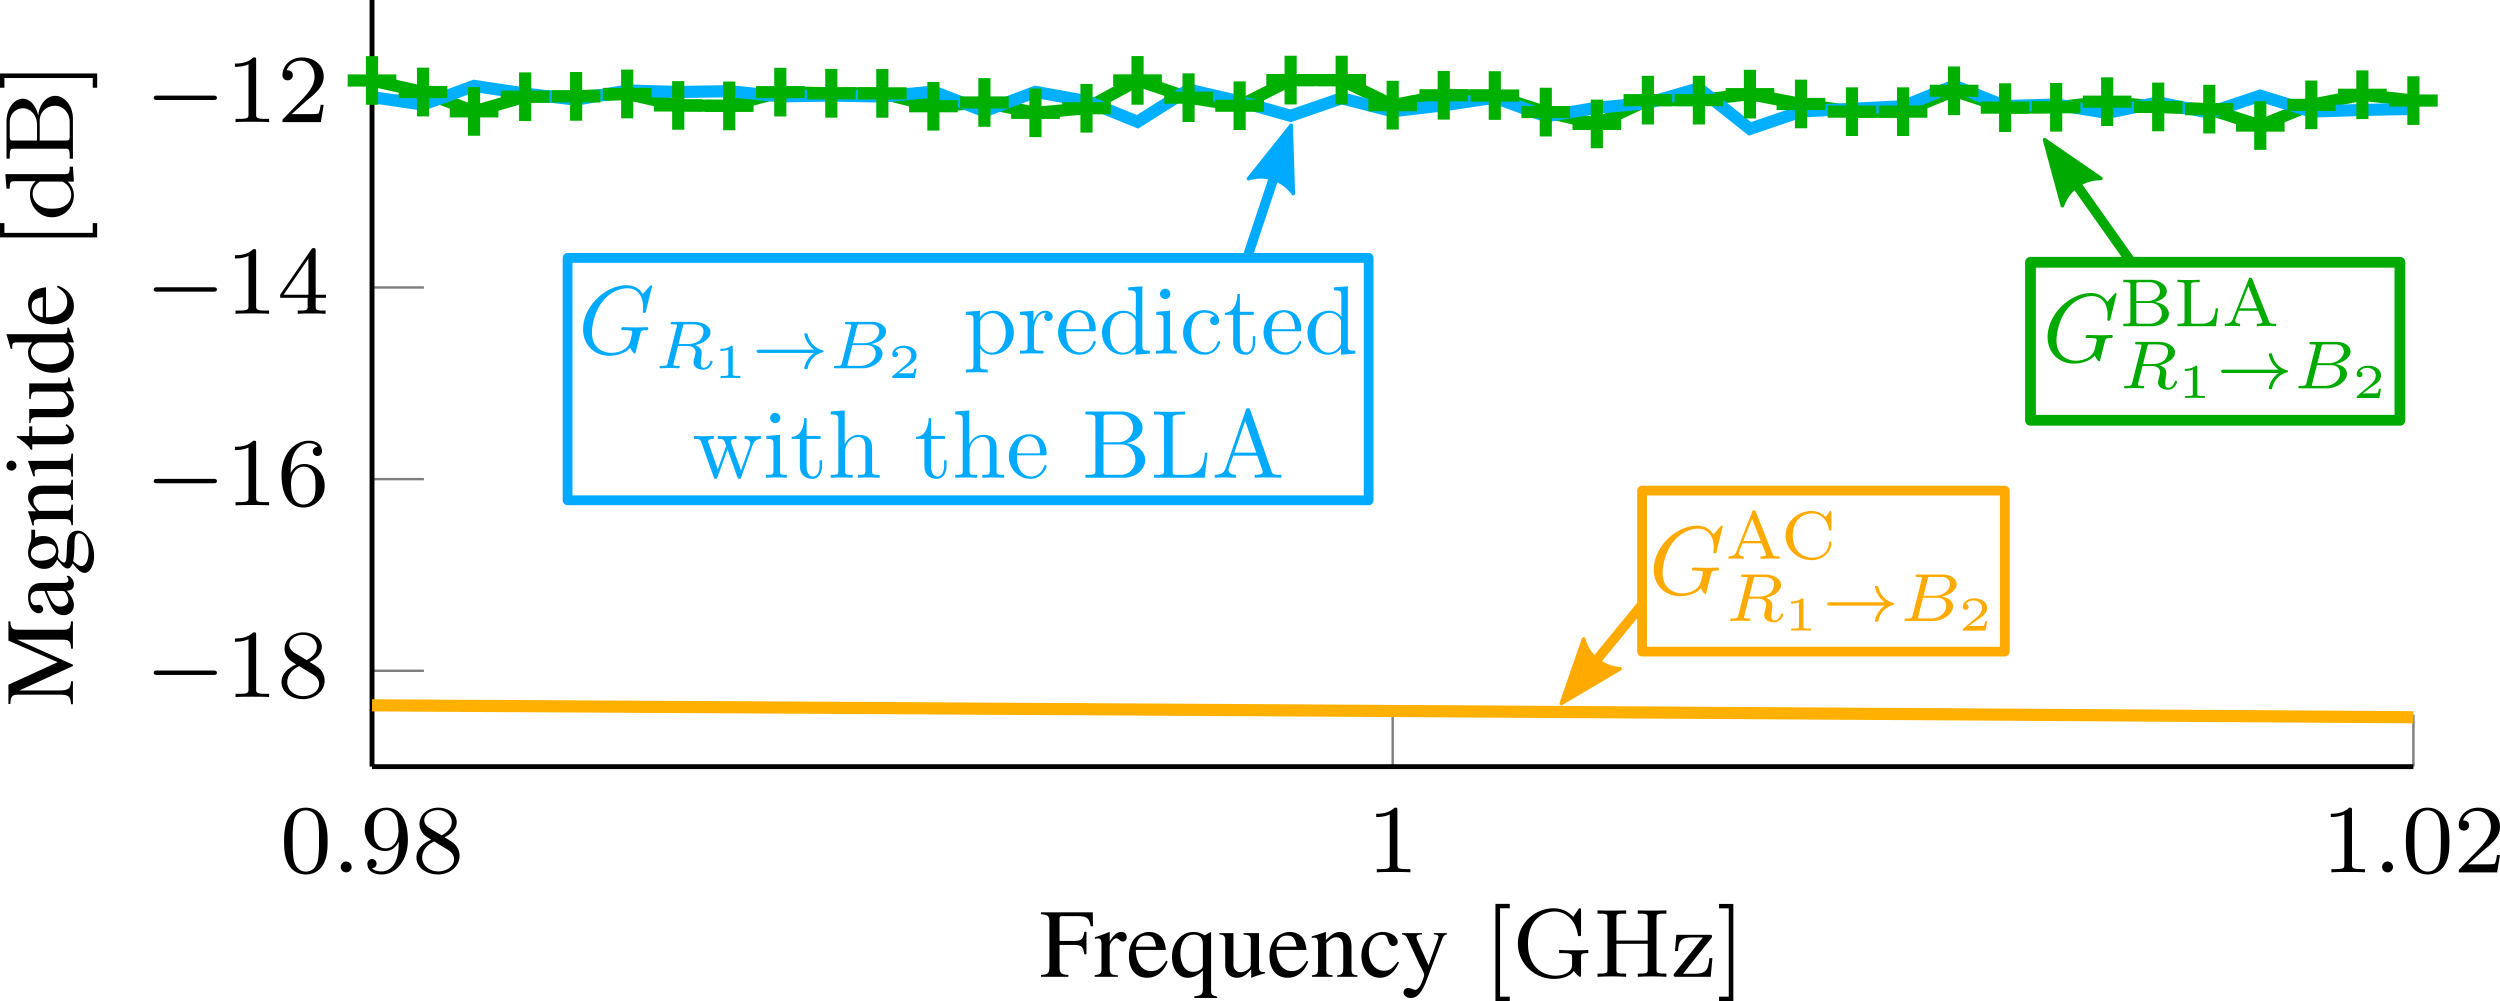<svg xmlns="http://www.w3.org/2000/svg" width="272.901" height="109.275" viewBox="0 0 204.676 81.957"><clipPath id="a"><path d="M201 66h3.676v6H201zm0 0"/></clipPath><clipPath id="b"><path d="M30.457 6h167.129v5H30.457zm0 0"/></clipPath><clipPath id="c"><path d="M30.457 57h167.129v3H30.457zm0 0"/></clipPath><clipPath id="d"><path d="M30.457 6h167.129v6H30.457zm0 0"/></clipPath><clipPath id="e"><path d="M95 76h5v5.957h-5zm0 0"/></clipPath><clipPath id="f"><path d="M114 76h5v5.957h-5zm0 0"/></clipPath><clipPath id="g"><path d="M122 74h2v7.957h-2zm0 0"/></clipPath><clipPath id="h"><path d="M140 74h2v7.957h-2zm0 0"/></clipPath><path fill="none" stroke="#7f7f7f" stroke-miterlimit="10" stroke-width=".199" d="M30.457 62.766v-4.254m83.563 4.254v-4.254m83.566 4.254v-4.254M30.457 54.918h4.25m-4.25-15.691h4.25m-4.25-15.692h4.25m-4.25-15.691h4.25"/><path fill="none" stroke="#000" stroke-miterlimit="10" stroke-width=".399" d="M30.457 62.766h167.129m-167.129 0V0"/><path d="M26.82 68.875c0-.844-.078-1.36-.343-1.875-.344-.703-1-.875-1.438-.875-1 0-1.375.75-1.484.969-.282.578-.297 1.375-.297 1.781 0 .531.015 1.328.406 1.969.36.594.953.75 1.375.75.39 0 1.063-.125 1.469-.906.297-.579.312-1.297.312-1.813m-1.78 2.484c-.267 0-.813-.125-.985-.953-.094-.453-.094-1.203-.094-1.625 0-.547 0-1.11.094-1.547.172-.812.78-.89.984-.89.266 0 .828.14.984.86.094.437.094 1.046.094 1.577 0 .469 0 1.188-.094 1.64-.171.829-.718.938-.984.938m3.751-.375a.463.463 0 0 0-.454-.453.447.447 0 0 0-.438.438.44.44 0 0 0 .438.453.45.45 0 0 0 .453-.438m3.851-1.906c0 1.938-.921 2.266-1.39 2.266-.172 0-.578-.016-.797-.266.36-.031.375-.297.375-.375a.37.37 0 0 0-.375-.375.37.37 0 0 0-.375.39c0 .548.453.876 1.188.876 1.093 0 2.125-1.094 2.125-2.797 0-2.063-.922-2.672-1.735-2.672-.953 0-1.797.734-1.797 1.781 0 1.016.782 1.766 1.688 1.766.562 0 .906-.36 1.094-.766zm-1.062.375c-.375 0-.61-.172-.781-.469-.188-.28-.188-.671-.188-1.078 0-.469 0-.797.22-1.125.202-.297.452-.453.827-.453.532 0 .766.531.797.563.156.39.172 1.015.172 1.171 0 .641-.344 1.391-1.047 1.391m4.812-.906c.454-.219 1-.61 1-1.234 0-.766-.78-1.188-1.515-1.188-.844 0-1.531.578-1.531 1.328 0 .297.093.563.297.797.14.172.172.188.656.5-.984.438-1.203 1.016-1.203 1.453 0 .89.89 1.39 1.765 1.39.97 0 1.766-.671 1.766-1.515 0-.5-.266-.828-.406-.969-.125-.125-.14-.14-.828-.562m-1.234-.75c-.234-.14-.422-.375-.422-.64 0-.5.547-.829 1.125-.829.61 0 1.125.422 1.125.984 0 .454-.359.844-.828 1.079zm.39 1.094c.032.015.938.578 1.079.656.125.078.547.328.547.812 0 .61-.656.985-1.297.985-.719 0-1.312-.485-1.312-1.14 0-.595.437-1.063.984-1.313m78.858-2.547c0-.219-.015-.219-.234-.219-.328.313-.75.5-1.5.5v.266c.219 0 .64 0 1.11-.204v4.079c0 .296-.032.39-.782.39h-.281v.266c.328-.031 1.015-.031 1.375-.031s1.047 0 1.375.03v-.265h-.281c-.75 0-.782-.094-.782-.39zm78.153 0c0-.219-.016-.219-.235-.219-.328.313-.75.5-1.5.5v.266c.219 0 .64 0 1.11-.204v4.079c0 .296-.032.39-.782.39h-.28v.266c.327-.031 1.015-.031 1.374-.031s1.047 0 1.375.03v-.265h-.281c-.75 0-.781-.094-.781-.39zm3.359 4.64a.463.463 0 0 0-.453-.453.447.447 0 0 0-.438.438.44.44 0 0 0 .438.453.45.45 0 0 0 .453-.438m4.617-2.109c0-.844-.078-1.36-.344-1.875-.343-.703-1-.875-1.437-.875-1 0-1.375.75-1.484.969-.282.578-.297 1.375-.297 1.781 0 .531.015 1.328.406 1.969.36.594.953.75 1.375.75.39 0 1.062-.125 1.469-.906.297-.579.312-1.297.312-1.813m-1.781 2.484c-.266 0-.813-.125-.984-.953-.094-.453-.094-1.203-.094-1.625 0-.547 0-1.11.094-1.547.171-.812.78-.89.984-.89.266 0 .828.14.984.86.094.437.094 1.046.094 1.577 0 .469 0 1.188-.094 1.64-.172.829-.718.938-.984.938m0 0"/><g clip-path="url(#a)"><path d="M203.129 69.797a9 9 0 0 1 .594-.5c.484-.453.953-.89.953-1.61 0-.953-.797-1.562-1.781-1.562-.97 0-1.594.719-1.594 1.438 0 .39.312.437.422.437.172 0 .422-.11.422-.422 0-.406-.407-.406-.5-.406.234-.594.765-.781 1.156-.781.734 0 1.125.625 1.125 1.296 0 .829-.578 1.438-1.531 2.391l-1 1.047c-.094.078-.094.094-.094.297h3.14l.235-1.422h-.25c-.016.156-.078.547-.172.703-.047.063-.656.063-.781.063h-1.422zm0 0"/></g><path d="M17.445 55.258c.14 0 .313 0 .313-.172 0-.188-.172-.188-.313-.188h-4.562c-.125 0-.297 0-.297.188 0 .172.172.172.297.172zm3.524-3.266c0-.219-.016-.219-.235-.219-.328.313-.75.5-1.5.5v.266c.22 0 .641 0 1.11-.203v4.078c0 .297-.032.39-.782.39h-.28v.266c.327-.03 1.015-.03 1.374-.03s1.047 0 1.375.03v-.265h-.281c-.75 0-.781-.094-.781-.39zm4.375 2.203c.453-.218 1-.61 1-1.234 0-.766-.782-1.188-1.516-1.188-.844 0-1.531.579-1.531 1.329 0 .296.094.562.297.796.14.172.172.188.656.5-.984.438-1.203 1.016-1.203 1.454 0 .89.89 1.39 1.765 1.39.97 0 1.766-.672 1.766-1.515 0-.5-.265-.829-.406-.97-.125-.124-.14-.14-.828-.562m-1.235-.75c-.234-.14-.422-.375-.422-.64 0-.5.547-.828 1.125-.828.61 0 1.125.421 1.125.984 0 .453-.359.844-.828 1.078zm.391 1.094c.031.016.938.578 1.078.656.125.078.547.328.547.813 0 .61-.656.984-1.297.984-.719 0-1.312-.484-1.312-1.14 0-.594.437-1.063.984-1.313m-7.055-14.973c.14 0 .313 0 .313-.171 0-.188-.172-.188-.313-.188h-4.562c-.125 0-.297 0-.297.188 0 .171.172.171.297.171zm3.524-3.266c0-.218-.016-.218-.235-.218-.328.313-.75.5-1.5.5v.266c.22 0 .641 0 1.11-.203v4.078c0 .297-.032.39-.782.39h-.28v.266c.327-.031 1.015-.031 1.374-.031s1.047 0 1.375.03v-.265h-.281c-.75 0-.781-.093-.781-.39zm2.828 2.438c0-.656.062-1.234.344-1.718.25-.407.656-.735 1.156-.735.156 0 .515.031.703.297-.36.031-.39.297-.39.375 0 .25.187.375.374.375.141 0 .375-.078.375-.39 0-.47-.359-.86-1.078-.86-1.11 0-2.234 1.047-2.234 2.766 0 2.172 1.015 2.703 1.781 2.703.39 0 .797-.11 1.156-.453.328-.313.594-.641.594-1.344 0-1.031-.797-1.766-1.672-1.766-.578 0-.922.36-1.11.75m1.031 2.563a.88.88 0 0 1-.797-.516c-.187-.36-.203-.89-.203-1.203 0-.781.422-1.375 1.047-1.375.39 0 .64.203.781.484.172.297.172.657.172 1.063s0 .75-.156 1.047c-.219.36-.485.5-.844.5m-7.382-17.422c.14 0 .313 0 .313-.172 0-.187-.172-.187-.313-.187h-4.562c-.125 0-.297 0-.297.187 0 .172.172.172.297.172zm3.524-3.266c0-.218-.016-.218-.235-.218-.328.312-.75.5-1.5.5v.265c.22 0 .641 0 1.11-.203v4.078c0 .297-.032.39-.782.39h-.28v.266c.327-.03 1.015-.03 1.374-.03s1.047 0 1.375.03v-.265h-.281c-.75 0-.781-.094-.781-.39zm4.875-.078c0-.156 0-.219-.172-.219-.094 0-.11 0-.188.11l-2.547 3.703v.25h2.25v.672c0 .297-.015.375-.64.375h-.172v.265c.672-.03.688-.03 1.14-.03s.47 0 1.141.03v-.265h-.172c-.625 0-.64-.078-.64-.375v-.672h.843v-.25h-.843zm-.594.64v2.954h-2.031zM17.445 8.188c.14 0 .313 0 .313-.172 0-.188-.172-.188-.313-.188h-4.562c-.125 0-.297 0-.297.188 0 .172.172.172.297.172zm3.524-3.266c0-.219-.016-.219-.235-.219-.328.313-.75.5-1.5.5v.266c.22 0 .641 0 1.11-.203v4.078c0 .297-.032.39-.782.39h-.28V10c.327-.031 1.015-.031 1.374-.031s1.047 0 1.375.031v-.266h-.281c-.75 0-.781-.093-.781-.39zm3.984 3.453a9 9 0 0 1 .594-.5c.484-.453.953-.89.953-1.61 0-.952-.797-1.562-1.781-1.562-.969 0-1.594.719-1.594 1.438 0 .39.313.437.422.437.172 0 .422-.11.422-.422 0-.406-.407-.406-.5-.406.234-.594.765-.781 1.156-.781.734 0 1.125.625 1.125 1.297 0 .828-.578 1.437-1.531 2.39l-1 1.047c-.094.078-.094.094-.094.297h3.14l.235-1.422h-.25c-.016.156-.078.547-.172.703-.047.063-.656.063-.781.063h-1.422zm0 0"/><g clip-path="url(#b)"><path fill="none" stroke="#00b000" stroke-miterlimit="10" stroke-width=".996" d="m30.457 6.59 4.176.945 4.18 1.586 4.18-1.203 4.175-.027 4.18-.2 4.18.942 4.175.035 4.18-1.125 4.176.098 4.18.004 4.179 1.054 4.176-.308 4.18.847 4.18-.375 4.175-2.281 4.18 1.414 4.18.66 4.175-2.097h4.18l4.176 2.05 4.18-.808 4.179.023 4.176 1.352 4.18.972 4.18-1.949h4.175l4.18-.492 4.18.805 4.175.629h4.18l4.175-1.707 4.18 1.379 4.18-.032 4.176-.457 4.18.43 4.179.184 4.176 1.343 4.18-1.695 4.18-.828 4.175.476"/></g><g clip-path="url(#c)"><path fill="none" stroke="#ffb000" stroke-miterlimit="10" stroke-width=".996" d="m30.457 57.746 8.356.047 8.355.043 8.36.047 8.355.043 16.71.094 8.36.046 16.711.094 8.356.05 8.359.048 16.71.101 8.36.051 25.067.153 8.359.054 8.355.051 8.356.055"/></g><g clip-path="url(#d)"><path fill="none" stroke="#00b0ff" stroke-miterlimit="10" stroke-width=".996" d="m30.457 7.95 4.176.613 4.18-1.528 4.18.625 4.175.504 4.18-.758 4.18.125 4.175-.066 4.18.422 4.176-.063 4.18.078 4.179-.406 4.176 1.61 4.18-1.586 4.18.753 4.175 1.7 4.18-2.637 4.18.965 4.175 1.18 4.18-1.438 4.176 1.07 4.18-.496L122.378 8l4.176 1.516 4.18-.696 4.18-.386 4.175-1.207 4.18 3.324 4.18-1.426 4.175-.219 4.18-.203 4.175-1.695 4.18 1.676 4.18-.125 4.176.687 4.18-.863 4.179.844 4.176-1.395 4.18 1.3L193.41 9l4.175-.086"/></g><path fill="none" stroke="#00b000" stroke-miterlimit="10" stroke-width=".996" d="M28.465 6.59h3.984m-1.992-1.992v3.984m2.183-1.047h3.985m-1.992-1.992v3.988m2.187-.41h3.985M38.812 7.13v3.984M41 7.918h3.984m-1.992-1.992V9.91m2.184-2.02h3.984m-1.992-1.995v3.988m2.187-2.192h3.985M51.348 5.7v3.988m2.183-1.055h3.989M55.527 6.64v3.984m2.183-1.956h3.985m-1.992-1.992v3.988m2.187-3.121h3.985m-1.992-1.992v3.984m2.183-1.895h3.989m-1.996-1.995v3.988m2.187-1.988h3.984m-1.992-1.993v3.985m2.188-.937h3.984m-1.992-1.993v3.988m2.184-2.305h3.984m-1.992-1.992v3.985m2.187-1.145h3.985m-1.993-1.992v3.984m2.187-2.367h3.985m-1.992-1.992v3.984m2.184-4.273h3.984M93.13 4.59v3.984m2.186-.578h3.985m-1.992-1.992v3.984m2.183-1.332h3.988m-1.992-1.992v3.984m2.184-4.089h3.984m-1.992-1.993v3.985m2.188-1.992h3.984m-1.992-1.993v3.985m2.183.059h3.989m-1.996-1.993v3.988m2.187-2.805h3.984M118.2 5.81v3.984m2.187-1.97h3.984m-1.992-1.992v3.984m2.184-.64h3.984m-1.992-1.992v3.988m2.187-1.024h3.985m-1.993-1.992v3.985m2.188-3.941h3.984m-1.992-1.993v3.984m2.184-1.991h3.984m-1.992-1.993v3.984m2.187-2.484h3.985m-1.992-1.992v3.984m2.183-1.187h3.988M147.45 6.52v3.984m2.183-1.364h3.984m-1.992-1.992v3.985m2.188-1.993h3.984m-1.992-1.992v3.985m2.183-3.699h3.989M159.98 5.44v3.985m2.188-.612h3.984m-1.992-1.997v3.989m2.188-2.024h3.984M168.34 6.79v3.984m2.183-2.45h3.985m-1.992-1.992v3.984m2.187-1.562h3.984m-1.992-1.992v3.984m2.188-1.808h3.984m-1.992-1.997v3.989m2.184-.649h3.984m-1.992-1.992v3.984m2.187-3.687h3.985m-1.993-1.992v3.984m2.184-2.82h3.988m-1.992-1.992V9.75m2.184-1.516h3.984m-1.992-1.992v3.985"/><path d="M88.95 78.129v-1.844h-.173c-.109.64-.25.75-.89.75h-1.14V75.27c0-.22.03-.266.25-.266h1.077c.906 0 1.078.11 1.219.828h.187l-.015-1.14H85.23v.156c.594.047.688.156.688.718v3.454c0 .656-.078.765-.688.796v.157h2.235v-.157c-.61-.03-.719-.14-.719-.718v-1.735h1.14c.657 0 .782.125.891.766zm.683-1.266c.11-.015.172-.031.265-.031.204 0 .282.125.282.484v1.985c0 .406-.063.453-.563.547v.125h1.906v-.125c-.546-.016-.671-.141-.671-.594v-1.797c0-.25.343-.64.546-.64.047 0 .125.03.22.109.124.11.202.156.312.156.187 0 .312-.125.312-.36 0-.25-.172-.421-.437-.421-.344 0-.563.187-.953.75v-.735l-.047-.015c-.422.187-.703.281-1.172.437zm5.84 1.797c-.375.61-.72.844-1.235.844-.453 0-.797-.234-1.031-.688-.14-.296-.203-.562-.219-1.046h2.469c-.078-.516-.156-.75-.344-1.016a1.36 1.36 0 0 0-1.031-.453c-.39 0-.766.156-1.078.422-.36.328-.578.89-.578 1.547 0 1.093.562 1.78 1.484 1.78.766 0 1.36-.468 1.688-1.327zm-2.47-1.156c.095-.61.36-.906.86-.906.485 0 .672.218.782.906zm0 0"/><g clip-path="url(#e)"><path d="M98.637 76.582c-.375-.219-.61-.281-.922-.281-1 0-1.766.89-1.766 2.031 0 1.016.531 1.719 1.281 1.719.454 0 .891-.203 1.25-.594v1.5c0 .453-.14.563-.703.61v.14h1.875v-.11c-.437-.109-.5-.171-.5-.5v-4.765h-.093zm-.157 2.375c0 .188-.03.297-.109.36-.172.156-.437.25-.687.25s-.47-.079-.625-.235c-.25-.234-.422-.75-.422-1.281 0-.938.422-1.531 1.093-1.531q.75 0 .75.796zm0 0"/></g><path d="M103.559 79.582h-.032c-.375 0-.453-.094-.453-.469v-2.718h-1.265v.125c.5.03.593.109.593.5v1.875c0 .218-.047.343-.156.421-.219.172-.453.282-.703.282-.313 0-.563-.282-.563-.61v-2.593h-1.156v.109c.375.016.485.14.485.5v2.016c0 .625.39 1.03.968 1.03.297 0 .61-.124.813-.343l.344-.344v.672l.03.016a7.5 7.5 0 0 1 1.095-.36zm3.425-.922c-.375.61-.718.844-1.234.844-.453 0-.797-.234-1.031-.688-.14-.296-.203-.562-.219-1.046h2.469c-.078-.516-.156-.75-.344-1.016a1.36 1.36 0 0 0-1.031-.453c-.39 0-.766.156-1.078.422-.36.328-.579.89-.579 1.547 0 1.093.563 1.78 1.485 1.78.766 0 1.36-.468 1.687-1.327zm-2.468-1.156c.093-.61.359-.906.859-.906.484 0 .672.218.781.906zm2.879-.704c.046-.03.125-.03.218-.03.219 0 .297.125.297.515v1.969c0 .453-.094.562-.5.594v.125h1.688v-.125c-.407-.032-.516-.125-.516-.407v-2.234c.375-.36.547-.469.813-.469.39 0 .578.25.578.782v1.671c0 .5-.094.625-.5.657v.125h1.656v-.125c-.39-.032-.484-.125-.484-.516v-1.828c0-.75-.344-1.203-.938-1.203-.36 0-.61.14-1.156.656v-.64l-.047-.016c-.39.156-.672.234-1.11.36zm7.035 1.923c-.39.562-.672.75-1.125.75-.72 0-1.235-.625-1.235-1.547 0-.828.438-1.39 1.078-1.39.297 0 .391.093.47.39l.062.172c.062.218.203.359.36.359.218 0 .39-.14.39-.328 0-.453-.563-.828-1.235-.828-.39 0-.797.172-1.11.453-.405.344-.624.89-.624 1.516 0 1.046.625 1.78 1.516 1.78.359 0 .671-.124.953-.374.218-.188.375-.406.61-.875zm0 0"/><g clip-path="url(#f)"><path d="M118.457 76.395h-1.078v.109c.266 0 .39.078.39.203 0 .031-.015.078-.03.14l-.782 2.188-.906-2.015a.8.8 0 0 1-.078-.297c0-.141.109-.203.453-.22v-.108h-1.64v.109c.202.031.343.11.405.25l.907 1.953.03.078.11.235c.235.39.36.687.36.796 0 .125-.188.625-.313.86-.125.219-.297.36-.406.36a.6.6 0 0 1-.203-.048 1 1 0 0 0-.422-.093.35.35 0 0 0-.344.359c0 .25.266.453.594.453.531 0 .922-.437 1.344-1.594l1.234-3.25c.094-.25.188-.328.375-.36zm0 0"/></g><g clip-path="url(#g)"><path d="M123.605 81.957v-.36h-.796v-7.234h.796v-.36h-1.171v7.954zm0 0"/></g><path d="M129.441 78.395c0-.313.032-.36.594-.36v-.265c-.406.03-.625.03-1.094.03-.328 0-.984 0-1.296-.03v.265h.28c.766 0 .782.094.782.39v.516c0 .157 0 .485-.422.72-.39.218-.844.218-.937.218-.813 0-2.25-.5-2.25-2.625 0-2.172 1.453-2.625 2.187-2.625.797 0 1.688.578 1.89 1.89.016.079.016.126.126.126.14 0 .14-.047.14-.204v-1.875c0-.125 0-.203-.109-.203-.047 0-.062 0-.125.11l-.406.593a2.13 2.13 0 0 0-1.594-.703c-1.594 0-2.937 1.282-2.937 2.89 0 1.579 1.312 2.892 2.968 2.892.61 0 1.297-.188 1.61-.657.156.219.422.485.5.485.093 0 .093-.094.093-.203zm6.176-3.219c0-.297.031-.375.64-.375h.173v-.266c-.672.016-.688.016-1.172.016-.485 0-.5 0-1.172-.016v.266h.172c.625 0 .64.078.64.375v1.828h-2.562v-1.828c0-.297.016-.375.625-.375h.172v-.266c-.672.016-.688.016-1.172.016-.469 0-.484 0-1.172-.016v.266h.188c.609 0 .625.078.625.375v4.156c0 .297-.016.375-.625.375h-.188v.266c.688-.032.703-.032 1.172-.032.484 0 .5 0 1.172.032v-.266h-.172c-.61 0-.625-.078-.625-.375V77.27h2.562v2.062c0 .297-.015.375-.64.375h-.172v.266c.672-.032.687-.032 1.172-.032s.5 0 1.172.032v-.266h-.172c-.61 0-.64-.078-.64-.375zm4.485 1.64c.046-.078.062-.093.062-.156 0-.125-.094-.125-.219-.125h-2.703l-.11 1.328h.25c.048-.828.235-1.11 1.126-1.11h.906l-2.312 2.923c-.063.078-.079.094-.079.156 0 .14.094.14.235.14h2.797l.14-1.53h-.25c-.078.921-.234 1.28-1.218 1.28h-.938zm0 0"/><g clip-path="url(#h)"><path d="M141.91 74.004h-1.172v.36h.797v7.234h-.797v.359h1.172zm0 0"/></g><path d="M1.406 52.371h3.61c.656 0 .765.094.797.734h.156v-2.234h-.157c-.03.578-.14.688-.718.688H1.562c-.562 0-.671-.094-.718-.688H.688v1.578l4.03 1.766-4.03 1.844v1.578h.156c.047-.657.14-.766.719-.766h3.234c.828 0 .969.125 1.016.781h.156v-1.875h-.157c-.03.61-.203.75-1.015.75H1.594l4.375-2v-.109zm4.032-5.226c.109.125.156.218.156.343 0 .188-.11.235-.469.235H3.578c-.422 0-.64.047-.844.172-.28.171-.437.515-.437.984 0 .75.39 1.328.906 1.328a.34.34 0 0 0 .328-.328c0-.203-.156-.36-.328-.36-.031 0-.078 0-.125.016-.078.016-.14.016-.187.016-.22 0-.391-.25-.391-.578 0-.391.219-.594.656-.594h.485c.5 1.219.562 1.36.859 1.703.156.172.438.281.703.281.5 0 .844-.343.844-.828 0-.36-.172-.687-.578-1.172.406-.031.578-.187.578-.515 0-.266-.094-.438-.39-.703zm-.454 1.234c.25 0 .329.031.422.203.11.188.188.406.188.578 0 .281-.282.5-.625.5h-.032c-.468 0-.75-.328-1.109-1.281zm-2.109-5.008h-.312v.625c0 .156-.016.266-.079.438l-.062.171a1.9 1.9 0 0 0-.125.641c0 .734.578 1.328 1.312 1.328.5 0 .797-.219 1.063-.75.14.156.281.297.312.344.235.266.391.375.547.375.172 0 .266-.094.422-.422.422.563.688.781.984.781.422 0 .766-.625.766-1.39 0-.594-.203-1.219-.547-1.625-.234-.297-.5-.438-.797-.438-.5 0-.828.375-.859.969l-.047 1.016c-.016.421-.078.625-.203.625-.172 0-.437-.266-.516-.47.016-.077.016-.14.016-.155.031-.157.031-.25.031-.297 0-.297-.125-.625-.328-.875-.234-.25-.516-.375-.906-.375a1.36 1.36 0 0 0-.672.156zm3.11 2.578c.062-.265.109-.906.109-1.297 0-.718.093-.984.39-.984.454 0 .766.61.766 1.516 0 .687-.234 1.156-.578 1.156-.188 0-.281-.063-.688-.39m-2.704-.047c-.469 0-.75-.218-.75-.578 0-.25.125-.453.375-.578.281-.156.64-.25.953-.25.438 0 .72.234.72.594 0 .484-.516.812-1.282.812zm-.483-2.891c-.031-.047-.031-.125-.031-.219 0-.219.125-.297.515-.297H5.25c.453 0 .563.094.594.5h.125V41.31h-.125c-.032.406-.125.515-.407.515H3.204c-.36-.375-.469-.547-.469-.812 0-.39.25-.578.782-.578h1.672c.5 0 .625.093.656.5h.125v-1.657h-.125c-.032.391-.125.485-.516.485H3.5c-.75 0-1.203.343-1.203.937 0 .36.14.61.656 1.156h-.64l-.016.047c.156.391.234.672.36 1.11zm-.5-5.25.437 1.234h.125v-.062a2 2 0 0 1-.03-.282c0-.187.124-.25.483-.25h1.844c.578 0 .657.078.688.625h.125v-1.89h-.125c-.032.531-.11.593-.688.593H2.328zm-1.766.375a.4.4 0 0 0 .407.39.4.4 0 0 0 .406-.39.417.417 0 0 0-.407-.422.407.407 0 0 0-.406.422m1.859-3.231v.797h-.937c-.078 0-.094.016-.094.063.063.062.141.109.22.156.437.312.827.656.859.781.046.078.109.125.14.125s.047 0 .063-.031v-.422h2.39c.672 0 1.016-.234 1.016-.703 0-.39-.188-.688-.61-.953l-.078.093c.188.172.282.313.282.485 0 .297-.22.406-.72.406h-2.28v-.797zm3.188-4v.032c0 .375-.094.453-.469.453H2.391v1.265h.125c.03-.5.109-.593.5-.593H4.89c.218 0 .343.046.422.156.171.218.28.453.28.703 0 .312-.28.562-.609.562H2.391v1.157H2.5c.016-.375.14-.485.5-.485h2.016c.625 0 1.03-.39 1.03-.968 0-.297-.124-.61-.343-.813l-.344-.344h.672L6.047 32a7.5 7.5 0 0 1-.36-1.094zM6.047 28l-.406-1.172H5.5c.016.14.016.156.016.172 0 .297-.094.36-.453.36H.547l-.016.03c.125.391.203.672.344 1.172H1v-.171c0-.297.078-.36.406-.36h1.235c-.25.297-.344.516-.344.828 0 .922.906 1.657 2.031 1.657 1.031 0 1.719-.594 1.719-1.47 0-.452-.156-.75-.531-1.015h.515zm-.89.031c.062 0 .155.047.234.125.156.14.25.344.25.578 0 .657-.641 1.094-1.625 1.094-.907 0-1.485-.39-1.485-.984 0-.422.375-.813.797-.813zM4.656 23.5c.61.375.844.719.844 1.234 0 .453-.234.797-.687 1.032-.297.14-.563.203-1.047.218v-2.468c-.516.078-.75.156-1.016.343-.281.25-.453.61-.453 1.032 0 .39.156.765.422 1.078.328.36.89.578 1.547.578 1.093 0 1.78-.563 1.78-1.485 0-.765-.468-1.359-1.327-1.687zM3.5 25.969c-.61-.094-.906-.36-.906-.86 0-.484.219-.672.906-.78zm4.453-7.703h-.36v.797H.36v-.797H0v1.172h7.953zM.531 15.445h.266c0-.53.047-.61.437-.61h1.688a1.4 1.4 0 0 0-.469 1.08c0 1 .781 1.874 1.797 1.874.984 0 1.797-.797 1.797-1.797 0-.469-.219-.86-.5-1.125h.5l-.078-1.219h-.266c0 .547-.047.61-.437.61H.438zm4.453-.578c.141 0 .172 0 .329.125.328.219.515.578.515.953s-.187.688-.484.875c-.313.22-.703.266-1.078.266-.47 0-.797-.078-1.063-.266a1.15 1.15 0 0 1-.531-.953c0-.375.203-.765.61-1zM.531 12.988h.266v-.187c0-.61.078-.625.375-.625h4.156c.297 0 .375.015.375.625v.187h.266V9.723c0-1.094-.703-1.875-1.453-1.875-.657 0-1.282.609-1.391 1.609-.187-.86-.703-1.375-1.25-1.375-.719 0-1.344.797-1.344 1.875zm2.5-1.484H1.11c-.265 0-.312-.016-.312-.39v-1.11c0-.781.61-1.14 1.078-1.14.547 0 1.156.468 1.156 1.39zm2.672-.39c0 .374-.047.39-.328.39H3.25V9.879c0-.766.625-1.219 1.25-1.219.64 0 1.203.531 1.203 1.344zM0 6.012v1.172h.36v-.797h7.234v.797h.36V6.012zm0 0"/><g fill-rule="evenodd"><path fill="#0a0" d="M173.285 24.074v-.031h-.008v-.016h-.007v-.011h-.008l-.008-.008h-.008V24h-.023v-.008h-.024c-.027 0-.035.008-.12.098l-.552.617c-.074-.113-.441-.715-1.32-.715-1.777 0-3.57 1.762-3.57 3.602 0 1.261.883 2.176 2.175 2.176.344 0 .708-.07.993-.192.402-.152.554-.32.695-.48.066.199.273.488.355.488.04 0 .055-.016.055-.023.016-.016.094-.32.137-.489l.152-.617c.031-.129.07-.262.102-.398.09-.36.097-.38.554-.387.04 0 .118-.008.118-.16q0-.084-.094-.086c-.184 0-.656.023-.84.023-.25 0-.867-.023-1.113-.023-.07 0-.168 0-.168.16 0 .086.062.086.238.086.008 0 .242 0 .418.016.207.027.246.05.246.152 0 .074-.086.433-.16.723-.223.878-1.262.968-1.535.968-.766 0-1.598-.457-1.598-1.676 0-.246.07-1.558.91-2.59.434-.535 1.2-1.023 1.993-1.023.808 0 1.28.613 1.28 1.535 0 .313-.023.32-.023.399 0 .082.086.082.118.082.105 0 .105-.016.144-.16zm.551-1.168v.2h.137c.433 0 .441.054.441.246v2.906c0 .183-.008.246-.441.246h-.137v.203h2.371c.781 0 1.36-.488 1.36-1.02 0-.484-.497-.894-1.176-.964.55-.106 1.007-.442 1.007-.875 0-.496-.585-.942-1.359-.942l-.043.2c.555 0 .84.398.84.742 0 .402-.375.8-1.016.8h-.918v.16h1.192c.586 0 .894.481.894.864 0 .418-.367.832-.984.832h-.832c-.262 0-.27-.047-.27-.215V23.32c0-.168.008-.215.27-.215h.824l.043-.199zm7.754 2.336h-.192c-.058.543-.144 1.262-1.199 1.262h-.554c-.262 0-.27-.047-.27-.215v-2.926c0-.187 0-.258.527-.258h.192v-.199c-.121.008-.832.024-.977.024-.207 0-.84-.024-.847-.024v.2h.136c.43 0 .442.054.442.246v2.906c0 .183-.012.246-.442.246h-.136v.203h3.152zm2.816-2.375-.008-.012v-.015l-.007-.008v-.008l-.008-.008v-.007l-.008-.008v-.008l-.023-.023-.012-.008-.008-.008h-.008l-.008-.008h-.023l-.008-.008h-.039c-.105 0-.121.04-.152.13l-1.29 3.253c-.054.137-.152.383-.656.383v.203q.29-.028.579-.027c.222 0 .64.027.671.027v-.203c-.25 0-.402-.11-.402-.262 0-.047 0-.058.027-.113l.262-.688.082-.199.711-1.808.711 1.808h-1.422l-.082.2h1.586l.328.816c.008.023.024.062.024.094 0 .152-.297.152-.45.152v.203c.282-.008.633-.027.825-.027.265 0 .68.02.742.027v-.203h-.11c-.367 0-.41-.055-.472-.215zm-7.593 7.039.066-.015.062-.024.055-.02.066-.015.11-.047.066-.015.055-.032.059-.023.046-.028.055-.03.047-.024.05-.031.095-.063.05-.035.04-.04.038-.03.04-.04.035-.03.03-.044.063-.078.024-.039.023-.043.028-.047.03-.078.009-.05.007-.047.008-.04v-.05c0-.477-.57-.856-1.375-.856h-1.715c-.101 0-.175 0-.175.121 0 .082.066.082.175.082.008 0 .114 0 .211.008.118.016.133.024.133.078 0 .008 0 .04-.023.121l-.742 2.961c-.04.184-.059.23-.489.23-.097 0-.168 0-.168.122 0 .047.04.078.086.078.106 0 .235-.016.344-.016.106 0 .273-.007.371-.007.11 0 .238.007.36.007.109 0 .253.016.375.016.023 0 .113 0 .113-.121 0-.078-.059-.078-.184-.078-.09 0-.113 0-.21-.016-.126-.016-.126-.023-.126-.082 0-.008 0-.039.024-.117l.351-1.41h.758v-.16h-.71l.35-1.422c.044-.16.051-.176.176-.192h.352c.523 0 1.16 0 1.16.575 0 .222-.101.574-.367.777-.223.176-.574.262-.96.262v.16c.48 0 .683.242.683.496 0 .074-.051.265-.075.39-.07.258-.093.34-.093.434 0 .441.406.617.82.617.516 0 .738-.543.738-.648 0-.016-.015-.082-.097-.082-.07 0-.078.043-.102.097-.074.247-.281.473-.512.473-.152 0-.257-.059-.257-.36 0-.136.03-.425.054-.577.028-.153.028-.207.028-.262 0-.067 0-.242-.153-.41a.9.9 0 0 0-.387-.23m3.083.159v-.05l-.008-.008v-.031l-.008-.008v-.008h-.008l-.008-.008h-.008v-.008h-.105c-.29.25-.727.25-.809.25h-.062v.176h.062c.098 0 .352-.008.586-.113v1.992c0 .121 0 .168-.425.168h-.2v.168c.223-.016.575-.016.809-.016.23 0 .582 0 .8.016v-.168h-.202c-.414 0-.414-.047-.414-.168zm6.648.474-.066.046-.055.047-.063.047-.05.058-.055.047-.047.055-.043.05-.078.11-.04.05-.03.055-.036.047-.023.051-.031.047-.024.047-.015.047-.024.05-.015.047-.02.04-.016.039-.015.043-.024.093-.007.024-.008.027v.023l-.008.016v.031c0 .09.055.09.129.09.101 0 .117 0 .152-.097.031-.137.117-.497.406-.801.32-.336.602-.422.84-.496.032-.008.047-.047.047-.07 0-.06-.031-.067-.101-.09-.801-.254-1.09-.825-1.2-1.313-.027-.07-.066-.07-.144-.07-.074 0-.129 0-.129.086 0 .011.055.386.328.77.129.183.281.343.465.48h-4.473c-.09 0-.222 0-.222.129 0 .144.125.144.222.144zm2.285.823v.016l-.016.031v.016l-.007.008v.015l-.008.016-.008.008v.015l-.031.032-.008.011-.008.008-.015.008-.008.008-.016.007h-.016l-.019.008h-.016l-.007.008h-.04l-.015.008h-.082l-.008.008h-.16c-.094 0-.168 0-.168.12 0 .079.066.079.168.079h2.152c.938 0 1.656-.64 1.656-1.191 0-.391-.359-.735-.949-.793.672-.13 1.238-.543 1.238-1.024 0-.422-.433-.793-1.152-.793l-.094.203c.575 0 .696.375.696.582 0 .45-.504.961-1.25.961h-.91l-.04.16h1.176c.528 0 .727.344.727.665 0 .55-.559 1.03-1.238 1.03h-.899c-.176 0-.176-.007-.176-.054 0-.008 0-.035.024-.121l.387-1.52.039-.16.335-1.351c.047-.176.047-.192.29-.192h.84l.093-.203h-2.031c-.106 0-.176 0-.176.121 0 .082.063.082.176.082.008 0 .113 0 .207.008.121.016.129.024.129.078 0 .008 0 .04-.016.121zm6.106.461h-.168c-.016.074-.055.32-.114.36-.039.027-.367.027-.43.027h-.777c.266-.195.551-.418.793-.578.36-.246.696-.48.696-.903 0-.503-.48-.785-1.055-.785-.54 0-.93.305-.93.696 0 .207.176.242.235.242.101 0 .23-.067.23-.235 0-.144-.105-.222-.223-.23.11-.184.344-.297.606-.297.387 0 .71.223.71.617 0 .336-.23.59-.542.848l-.969.824c-.039.031-.039.031-.047.063v.113h1.848zm0 0"/><path fill="#fa0" d="M141.04 43.117v-.031h-.009v-.016h-.008v-.011h-.007l-.008-.008H141v-.008h-.023v-.008h-.024c-.027 0-.035.008-.121.098l-.55.617c-.075-.113-.442-.715-1.321-.715-1.777 0-3.57 1.762-3.57 3.602 0 1.265.882 2.175 2.175 2.175.344 0 .707-.07.993-.19a1.5 1.5 0 0 0 .695-.481c.066.199.273.488.355.488.04 0 .055-.016.055-.024.016-.015.094-.32.137-.488l.152-.617c.031-.129.07-.262.102-.398.09-.36.097-.38.554-.387.04 0 .118-.008.118-.16q0-.084-.094-.086c-.184 0-.656.023-.84.023-.25 0-.867-.023-1.113-.023-.07 0-.168 0-.168.16 0 .086.062.086.238.086.008 0 .242 0 .418.02.207.023.246.046.246.148 0 .074-.086.433-.16.722-.223.88-1.262.97-1.535.97-.766 0-1.598-.458-1.598-1.673 0-.25.07-1.562.91-2.593.434-.536 1.2-1.024 1.992-1.024.809 0 1.282.617 1.282 1.535 0 .313-.024.32-.024.399 0 .082.086.082.117.082.106 0 .106-.016.145-.16zm2.718-1.207v-.008l-.008-.011v-.016l-.008-.008v-.008l-.008-.007v-.008h-.007v-.016h-.008v-.008h-.008v-.007h-.008v-.008h-.008v-.008h-.015l-.008-.008h-.024l-.007-.008h-.032c-.105 0-.129.04-.16.13l-1.289 3.253c-.055.137-.144.383-.648.383v.203q.287-.026.574-.027c.219 0 .633.027.664.027v-.203c-.246 0-.398-.11-.398-.262 0-.047.007-.058.03-.113l.266-.688h1.582l-.078-.199h-1.425l.714-1.808.711 1.808.078.2.32.816a.2.2 0 0 1 .032.094c0 .152-.3.152-.453.152v.203c.277-.008.64-.027.832-.027.262 0 .68.02.742.027v-.203h-.113c-.375 0-.414-.055-.477-.215zm6.18.07v-.09h-.012v-.023h-.008v-.008l-.008-.007h-.008v-.008h-.015v-.008h-.032c-.015 0-.046 0-.085.074l-.297.414c-.243-.23-.625-.488-1.153-.488-1.175 0-2.136.906-2.136 2.008 0 1.129.976 2.015 2.136 2.015.985 0 1.618-.734 1.618-1.414 0-.058-.012-.105-.098-.105-.031 0-.09 0-.098.074-.039.895-.797 1.246-1.351 1.246-.59 0-1.614-.36-1.614-1.808 0-1.512 1.078-1.817 1.606-1.817.554 0 1.207.371 1.351 1.328.008.067.067.067.106.067.097 0 .097-.035.097-.145zm-5.372 6.97.067-.016.062-.024.055-.02.066-.015.11-.047.066-.016.055-.03.058-.024.047-.024.055-.035.047-.023.05-.031.094-.063.051-.035.04-.04.038-.03.04-.04.035-.03.03-.044.063-.078.024-.039.023-.043.028-.047.03-.078.009-.05.007-.048.008-.039v-.05c0-.477-.57-.856-1.375-.856h-1.715c-.101 0-.175 0-.175.121 0 .082.066.082.175.082.008 0 .114 0 .211.008.118.016.133.024.133.078 0 .008 0 .04-.023.121l-.743 2.961c-.039.184-.058.23-.488.23-.097 0-.168 0-.168.122 0 .047.04.078.086.078.106 0 .235-.016.344-.016.105 0 .273-.007.371-.007.11 0 .238.007.36.007.109 0 .253.016.374.016.024 0 .114 0 .114-.121 0-.078-.059-.078-.184-.078-.09 0-.113 0-.21-.016-.126-.016-.126-.023-.126-.082 0-.008 0-.039.024-.117l.351-1.41h.758v-.16h-.711l.352-1.422c.043-.16.05-.176.175-.192h.352c.523 0 1.16 0 1.16.575 0 .222-.101.574-.367.777-.223.176-.574.262-.961.262v.16c.48 0 .684.242.684.496 0 .074-.051.265-.075.394-.07.254-.093.336-.093.43 0 .441.406.617.82.617.516 0 .738-.543.738-.648 0-.016-.015-.082-.097-.082-.07 0-.079.043-.102.097-.074.25-.281.473-.512.473-.152 0-.258-.055-.258-.36 0-.136.032-.425.055-.577.027-.153.027-.207.027-.262 0-.067 0-.242-.152-.41a.9.9 0 0 0-.387-.23m3.082.16v-.051l-.007-.008v-.031l-.008-.008v-.008h-.008l-.008-.008h-.008v-.008h-.105c-.29.25-.727.25-.809.25h-.062v.176h.062c.098 0 .352-.008.586-.113v1.992c0 .121 0 .168-.426.168h-.199v.168c.223-.016.574-.016.809-.016.23 0 .582 0 .8.016v-.168h-.202c-.415 0-.415-.047-.415-.168zm6.649.472-.067.047-.054.047-.063.047-.05.058-.055.047-.047.055-.043.05-.078.11-.04.05-.03.055-.036.047-.023.051-.031.047-.024.047-.015.047-.024.05-.015.047-.02.04-.016.042-.015.04-.024.093-.007.024-.008.027v.023l-.008.016v.031c0 .09.055.09.129.09.101 0 .117 0 .152-.097.031-.137.117-.497.406-.801.32-.336.602-.422.84-.496.031-.008.047-.047.047-.07 0-.06-.031-.067-.101-.09-.801-.254-1.09-.825-1.2-1.313-.027-.07-.066-.07-.144-.07-.074 0-.13 0-.13.086a2.1 2.1 0 0 0 .793 1.25h-4.472c-.09 0-.222 0-.222.129 0 .144.125.144.222.144zm2.285.824v.016l-.016.031v.016l-.007.008v.015l-.008.016-.008.008v.015l-.023.024-.008.011-.016.016-.016.008-.007.008-.016.007h-.016l-.02.008h-.015l-.008.008h-.039l-.015.008h-.078l-.012.008h-.156c-.098 0-.172 0-.172.12 0 .079.066.079.172.079h2.148c.938 0 1.656-.64 1.656-1.191 0-.391-.359-.735-.949-.793.672-.13 1.238-.543 1.238-1.024 0-.422-.433-.793-1.152-.793l-.094.203c.575 0 .696.375.696.582 0 .45-.504.961-1.25.961h-.91l-.04.16h1.176c.528 0 .727.344.727.664 0 .551-.559 1.032-1.239 1.032h-.898c-.176 0-.176-.008-.176-.055 0-.008 0-.035.024-.121l.386-1.52.04-.16.335-1.351c.047-.176.047-.192.29-.192h.84l.093-.203h-2.031c-.106 0-.176 0-.176.121 0 .082.063.082.176.082.008 0 .113 0 .207.008.12.016.129.024.129.078 0 .008 0 .04-.016.121zm6.106.461h-.168c-.016.074-.055.32-.114.36-.039.027-.367.027-.43.027h-.777c.266-.195.551-.418.793-.578.36-.246.696-.48.696-.903 0-.503-.481-.785-1.055-.785-.535 0-.93.305-.93.696 0 .207.176.242.234.242.102 0 .231-.067.231-.235 0-.144-.106-.222-.223-.23.11-.184.344-.297.606-.297.387 0 .715.223.715.617 0 .336-.235.59-.547.848l-.969.824c-.04.031-.04.031-.047.063v.113h1.848zm0 0"/><path fill="#0af" d="M53.387 23.434v-.036h-.008v-.015h-.008v-.008h-.008l-.008-.008h-.007v-.008h-.028v-.007h-.023c-.024 0-.031.007-.117.097l-.555.613c-.07-.109-.437-.71-1.32-.71-1.774 0-3.567 1.761-3.567 3.601 0 1.262.88 2.176 2.176 2.176.344 0 .703-.074.992-.192.399-.152.551-.32.696-.48.062.2.273.488.351.488.04 0 .059-.015.059-.027.015-.016.093-.316.133-.484l.152-.618c.031-.128.074-.265.105-.402.086-.36.094-.375.551-.383.04 0 .121-.008.121-.16q.001-.084-.097-.086c-.184 0-.657.024-.84.024-.246 0-.864-.024-1.11-.024-.074 0-.168 0-.168.16 0 .086.063.086.239.086.007 0 .242 0 .418.016.207.023.246.05.246.152 0 .074-.086.434-.16.719-.223.883-1.262.969-1.536.969-.77 0-1.601-.453-1.601-1.672 0-.246.074-1.559.914-2.59.43-.54 1.2-1.023 1.992-1.023.809 0 1.277.613 1.277 1.535 0 .312-.023.32-.023.398 0 .082.09.082.121.082.106 0 .106-.015.145-.16zm3.527 4.832.063-.02.066-.023.055-.016.062-.016.059-.023.054-.023.067-.016.055-.031.101-.051.059-.031.047-.024.046-.031.051-.031.047-.035.047-.032.039-.039.043-.031.04-.043.03-.031.032-.04.035-.038.031-.04.023-.042.024-.04.023-.046.016-.04.016-.042.015-.094.008-.043v-.047c0-.48-.566-.855-1.375-.855h-1.711c-.105 0-.176 0-.176.12 0 .079.063.079.176.079.008 0 .113 0 .207.008.121.015.137.023.137.082 0 .007 0 .039-.024.12l-.746 2.958c-.039.183-.054.234-.488.234-.094 0-.168 0-.168.117 0 .051.043.082.09.082.105 0 .23-.015.344-.015.105 0 .273-.008.367-.008.113 0 .242.008.36.008.112 0 .257.015.378.015.023 0 .11 0 .11-.12 0-.079-.055-.079-.184-.079-.086 0-.11 0-.207-.015-.13-.02-.13-.028-.13-.083 0-.007 0-.039.024-.12l.356-1.407h.758v-.16h-.711l.351-1.426c.04-.16.047-.176.176-.191h.352c.52 0 1.16 0 1.16.578 0 .223-.106.574-.367.773-.227.176-.579.266-.961.266v.16c.48 0 .68.238.68.496 0 .07-.048.262-.071.39-.074.259-.098.337-.098.434 0 .438.41.618.825.618.511 0 .738-.547.738-.649a.093.093 0 0 0-.098-.082c-.074 0-.082.04-.105.098-.07.246-.278.472-.512.472-.152 0-.254-.058-.254-.363 0-.133.031-.422.055-.574.023-.152.023-.207.023-.266 0-.062 0-.238-.152-.406a.84.84 0 0 0-.383-.23m3.078.16v-.051l-.008-.008v-.031l-.007-.008v-.008h-.008l-.008-.007h-.008l-.008-.008h-.093c-.29.254-.73.254-.809.254h-.066v.168h.066c.094 0 .352-.008.582-.102v1.984c0 .118 0 .168-.422.168H59v.176c.227-.016.578-.016.809-.016.234 0 .586 0 .8.016v-.176h-.199c-.418 0-.418-.05-.418-.168zm6.648.469-.062.05-.055.047-.066.047-.047.059-.055.047-.05.054-.04.047-.038.059-.04.054-.042.047-.032.059-.031.047-.023.047-.032.05-.027.047-.016.047-.023.047-.016.05-.047.118-.007.035-.016.063-.016.047v.023l-.007.02v.03c0 .087.054.087.125.087.105 0 .12 0 .152-.094a1.7 1.7 0 0 1 .41-.8c.32-.337.598-.427.84-.497.031-.008.047-.047.047-.07 0-.059-.031-.067-.106-.09-.797-.258-1.086-.824-1.199-1.313-.023-.07-.062-.07-.144-.07-.07 0-.125 0-.125.086 0 .008.054.387.328.77q.187.274.46.48h-4.472c-.086 0-.223 0-.223.125 0 .145.13.145.223.145zm2.29.824v.015l-.008.016-.008.02v.015l-.008.008v.016l-.008.015-.007.008v.016l-.047.047-.02.007-.008.008-.015.008h-.016l-.015.012h-.016l-.008.007h-.039l-.016.008h-.082l-.007.008h-.16c-.094 0-.169 0-.169.117 0 .082.067.082.168.082h2.153c.937 0 1.656-.64 1.656-1.191 0-.395-.36-.738-.953-.793.672-.129 1.242-.543 1.242-1.023 0-.426-.434-.793-1.152-.793l-.098.199c.578 0 .695.379.695.586 0 .445-.504.96-1.246.96h-.914l-.039.157h1.176c.527 0 .73.348.73.664 0 .555-.562 1.035-1.242 1.035h-.894c-.176 0-.176-.008-.176-.058 0-.008 0-.032.023-.118l.383-1.523.04-.156.335-1.356c.05-.176.05-.191.29-.191h.84l.097-.2h-2.032c-.105 0-.175 0-.175.122 0 .078.062.078.175.078.008 0 .11 0 .207.008.122.015.13.023.13.082 0 .007 0 .039-.016.12zm6.105.465h-.168c-.015.07-.058.32-.113.359-.04.023-.367.023-.434.023h-.773c.262-.191.55-.414.793-.574.36-.25.695-.48.695-.894 0-.516-.48-.793-1.058-.793-.536 0-.926.312-.926.695 0 .207.176.238.23.238.106 0 .235-.062.235-.23 0-.145-.106-.223-.227-.23.113-.176.344-.298.61-.298.382 0 .71.23.71.618 0 .336-.23.59-.543.847l-.968.825c-.04.03-.04.03-.047.062v.121h1.847zm5.192-4.215v-.528l-1.153.086v.25c.567 0 .625.047.625.399v3.719c0 .351-.09.351-.625.351v.25c.274-.008.688-.023.895-.023.219 0 .617.015.898.023v-.25c-.527 0-.617 0-.617-.351v-1.407l.113-.105c-.113-.168-.113-.176-.113-.336V26.28c.223-.41.617-.64 1.023-.64.586 0 1.067.703 1.067 1.597 0 .961-.555 1.633-1.145 1.633-.32 0-.625-.16-.832-.488l-.113.105c.04.13.367.551.977.551A1.79 1.79 0 0 0 83 27.24c0-1.009-.773-1.798-1.66-1.798-.625 0-.961.352-1.113.528m4.383.35v-.879l-1.102.086v.25c.558 0 .62.055.62.446v2.129c0 .359-.085.359-.62.359v.242c.308-.008.68-.023.902-.023.32 0 .695 0 1.016.023v-.242h-.168c-.594 0-.61-.086-.61-.375v-1.223c0-.785.336-1.496.938-1.496.062 0 .078 0 .09.008a.34.34 0 0 0-.18.313.33.33 0 0 0 .336.343c.145 0 .348-.097.348-.351 0-.258-.25-.489-.594-.489-.574 0-.863.536-.977.88m2.681.8.007-.168c.05-1.183.715-1.387.984-1.387.817 0 .899 1.075.899 1.387h-1.883zh2.219c.176 0 .199 0 .199-.168 0-.785-.434-1.562-1.426-1.562-.918 0-1.656.824-1.656 1.816 0 1.066.84 1.832 1.754 1.832.969 0 1.328-.879 1.328-1.031 0-.078-.066-.098-.105-.098-.07 0-.086.05-.106.113-.27.825-.988.825-1.07.825-.399 0-.719-.239-.895-.535-.242-.383-.242-.907-.242-1.192m5.679 1.399v.52l1.168-.087v-.242c-.551 0-.614-.055-.614-.445V23.44l-1.152.086v.25c.559 0 .621.055.621.438v1.722a1.26 1.26 0 0 0-1-.496l.035.176c.27 0 .606.117.856.48.086.133.086.15.086.294v1.625c0 .144 0 .16-.086.297-.242.382-.594.558-.938.558-.36 0-.648-.207-.84-.512-.207-.328-.23-.777-.23-1.105 0-.293.016-.766.246-1.125.168-.25.473-.512.906-.512l-.035-.176c-.941 0-1.773.782-1.773 1.805 0 1.008.773 1.793 1.687 1.793.504 0 .864-.262 1.063-.52m2.816-3.077-1.12.086v.25c.522 0 .593.047.593.438v2.137c0 .359-.09.359-.625.359v.242c.258-.008.687-.023.883-.023.277 0 .55.015.824.023v-.242c-.524 0-.555-.04-.555-.352zm.031-1.378v-.024l-.007-.023v-.024l-.008-.023v-.016l-.008-.023-.008-.028-.015-.03-.008-.024-.008-.016-.016-.016-.008-.015-.03-.031-.009-.02-.015-.008-.02-.015-.015-.008-.016-.016-.016-.008-.023-.008-.031-.015-.024-.008-.015-.008-.02-.008h-.023l-.016-.007h-.062a.43.43 0 0 0-.426.421c0 .211.176.418.426.418a.414.414 0 0 0 .421-.418m1.707 3.161v-.176l.008-.055v-.055l.008-.058v-.047l.008-.047.008-.05.015-.094.016-.047.016-.09.023-.078.031-.082.028-.07.03-.075.032-.062.04-.059.03-.055.043-.054.04-.051.078-.078.05-.04.04-.03.046-.036.04-.023.05-.023.047-.024.04-.016.05-.015.047-.008.039-.016.047-.007h.043l.039-.008h.039c.07 0 .574.008.847.293-.32.023-.367.265-.367.367 0 .21.145.363.367.363.2 0 .36-.129.36-.37 0-.544-.598-.856-1.215-.856-.992 0-1.727.863-1.727 1.847 0 1.016.79 1.801 1.711 1.801 1.063 0 1.32-.953 1.32-1.031s-.081-.078-.105-.078c-.07 0-.086.03-.101.078-.235.742-.746.84-1.043.84-.422 0-1.118-.344-1.118-1.625m3.985-1.446h1.133v-.25h-1.133V24.07h-.203c-.008.649-.246 1.496-1.024 1.532v.175h.68v2.192c0 .976.738 1.07 1.023 1.07.57 0 .786-.559.786-1.07v-.45h-.2v.434c0 .59-.23.895-.527.895-.535 0-.535-.727-.535-.864zm2.605 1.344.008-.168c.047-1.183.711-1.387.984-1.387.825 0 .907 1.075.907 1.387h-1.89zh2.227c.168 0 .191 0 .191-.168 0-.785-.426-1.562-1.426-1.562-.918 0-1.656.824-1.656 1.816 0 1.066.84 1.832 1.754 1.832.977 0 1.328-.879 1.328-1.031 0-.078-.066-.098-.105-.098-.063 0-.086.05-.098.113-.277.825-1 .825-1.078.825-.398 0-.71-.239-.895-.535-.242-.383-.242-.907-.242-1.192m5.68 1.399v.52l1.168-.087v-.242c-.55 0-.613-.055-.613-.445V23.44l-1.145.086v.25c.55 0 .613.055.613.438v1.722a1.25 1.25 0 0 0-1-.496l.036.176c.277 0 .613.117.855.48.086.133.086.15.086.294v1.625c0 .144 0 .16-.086.297-.234.382-.594.558-.937.558-.36 0-.649-.207-.84-.512-.2-.328-.223-.777-.223-1.105 0-.293.016-.766.238-1.125.168-.25.473-.512.907-.512l-.036-.176c-.941 0-1.773.782-1.773 1.805 0 1.008.781 1.793 1.687 1.793a1.32 1.32 0 0 0 1.063-.52m-48.18 7.932.016-.04.031-.062.02-.035.03-.063.048-.07.023-.028.016-.015.016-.024.027-.015.015-.016.047-.031.016-.016.023-.015.047-.016.028-.02.07-.023h.023l.024-.008h.023l.028-.008h.023l.023-.007h.055v-.247a7 7 0 0 1-.582.024c-.234 0-.586-.016-.738-.024v.246c.289.008.457.153.457.387 0 .047 0 .063-.031.168l-.73 2.031-.79-2.218c-.031-.094-.031-.11-.031-.153 0-.215.3-.215.46-.215v-.246c-.23.008-.628.024-.823.024-.239 0-.47-.008-.711-.024v.246c.297 0 .425.016.504.122.039.046.128.289.183.441l-.687 1.918-.75-2.121c-.043-.094-.043-.11-.043-.145 0-.215.312-.215.465-.215v-.246c-.239.008-.68.024-.864.024-.031 0-.457-.008-.746-.024v.246c.402 0 .496.024.594.282l1 2.816c.039.11.062.168.168.168.105 0 .12-.05.16-.152l.809-2.258.808 2.266c.031.086.055.144.16.144.102 0 .125-.066.16-.144zm2.242-.848-1.113.09v.246c.512 0 .582.046.582.44v2.138c0 .359-.086.359-.613.359v.238c.254-.008.68-.023.871-.023.281 0 .559.015.832.023v-.238c-.527 0-.559-.04-.559-.352zm.032-1.375v-.047l-.008-.028v-.023l-.008-.016v-.023l-.008-.024-.015-.03-.02-.024-.008-.016-.007-.02-.016-.015-.008-.016-.031-.03-.016-.009-.015-.015-.016-.008-.016-.016-.015-.008-.02-.007-.015-.008-.024-.008-.016-.008-.015-.012-.024-.007h-.015l-.024-.008h-.066c-.246 0-.414.219-.414.426s.168.414.414.414a.414.414 0 0 0 .426-.414m2.153 1.711h1.136v-.247h-1.137v-1.457h-.2c-.01.649-.25 1.496-1.026 1.528v.175h.671v2.192c0 .976.746 1.074 1.028 1.074.566 0 .789-.562.789-1.074v-.445h-.2v.43c0 .593-.238.898-.527.898-.535 0-.535-.73-.535-.867zm2.597 2.578v.03l-.008.032v.082l-.008.024v.015l-.008.024-.031.062-.016.008-.007.016-.016.007-.016.012-.015.008-.028.008-.015.008h-.024l-.023.007h-.024l-.03.008h-.114l-.024.008h-.214v.238c.277-.008.687-.023.894-.023s.625.015.895.023v-.238c-.535 0-.621 0-.621-.36v-1.464c0-.824.566-1.274 1.078-1.274.496 0 .586.434.586.883v1.856c0 .359-.09.359-.618.359v.238c.274-.008.68-.023.895-.023.21 0 .625.015.89.023v-.238c-.41 0-.609 0-.617-.242v-1.52c0-.68 0-.925-.25-1.215-.109-.136-.375-.296-.84-.296-.663 0-1.015.48-1.152.785v-2.785l-1.14.09v.246c.558 0 .62.058.62.44zm7.593-2.578h1.137v-.247H76.23v-1.457h-.199c-.008.649-.25 1.496-1.031 1.528v.175h.68v2.192c0 .976.734 1.074 1.023 1.074.567 0 .79-.562.79-1.074v-.445h-.2v.43c0 .593-.238.898-.535.898-.528 0-.528-.73-.528-.867zm2.59 2.578v.117l-.007.027v.024l-.008.015v.024l-.024.047-.039.039-.015.007-.008.012-.024.008-.015.008-.028.008h-.015l-.024.007h-.031l-.023.008h-.121l-.016.008h-.215v.238c.277-.008.68-.023.895-.023.207 0 .625.015.898.023v-.238c-.54 0-.625 0-.625-.36v-1.464c0-.824.566-1.274 1.07-1.274s.594.434.594.883v1.856c0 .359-.09.359-.625.359v.238c.281-.008.688-.023.902-.023.211 0 .618.015.891.023v-.238c-.418 0-.61 0-.617-.242v-1.52c0-.68 0-.925-.246-1.215-.114-.136-.38-.296-.84-.296-.664 0-1.02.48-1.152.785v-2.785l-1.145.09v.246c.55 0 .613.058.613.44zm4.442-1.235.008-.168c.046-1.183.71-1.383.984-1.383.824 0 .902 1.07.902 1.383H83.27zh2.215c.175 0 .203 0 .203-.168 0-.781-.426-1.558-1.426-1.558-.918 0-1.656.824-1.656 1.816 0 1.063.84 1.832 1.754 1.832.964 0 1.328-.879 1.328-1.031 0-.082-.067-.098-.106-.098-.07 0-.09.047-.105.114-.27.824-.992.824-1.07.824-.399 0-.712-.242-.895-.54-.242-.382-.242-.902-.242-1.19m8.961-1.001.07-.015.066-.016.07-.023.063-.016.074-.023.063-.024.058-.035.063-.024.055-.03.066-.032.055-.031.047-.035.058-.04.094-.078.043-.043.047-.039.039-.039.031-.047.04-.043.034-.046.032-.047.023-.047.023-.051.024-.055.023-.047.036-.105.007-.055.008-.05v-.055l.008-.055c0-.687-.738-1.344-1.77-1.344l-.054.246c.765 0 1.047.672 1.047 1.098 0 .512-.391 1.176-1.274 1.176h-1.148v.176h1.496c.781 0 1.117.734 1.117 1.273 0 .559-.414 1.215-1.23 1.215h-1c-.368 0-.383-.059-.383-.32V34.25c0-.254.015-.312.383-.312h.992l.054-.247h-2.91v.246h.192c.605 0 .625.09.625.368V38.5c0 .285-.02.375-.625.375h-.192v.238h3.117c1.06 0 1.778-.703 1.778-1.445 0-.7-.656-1.29-1.535-1.387m6.632.785h-.203c-.086.817-.199 1.809-1.597 1.809h-.657c-.375 0-.39-.059-.39-.32v-4.243c0-.261 0-.374.758-.374h.265v-.247c-.289.024-1.015.024-1.336.024-.312 0-.937 0-1.218-.024v.246h.195c.613 0 .629.09.629.368V38.5c0 .285-.016.375-.63.375h-.194v.238h4.152zm3.512-3.48v-.008l-.008-.008v-.007l-.007-.008v-.024l-.016-.015v-.008l-.012-.008v-.008l-.008-.012-.007-.007v-.008h-.008v-.008h-.008l-.008-.008h-.008v-.008h-.007l-.008-.007h-.032l-.015-.008h-.031c-.13 0-.153.047-.196.16l-1.644 4.754c-.137.406-.457.527-.89.535v.238c.183-.008.526-.023.816-.023.242 0 .656.015.914.023v-.238c-.403 0-.602-.2-.602-.41 0-.024.008-.102.016-.117l.367-1.043h1.969l-.086-.246h-1.793l.886-2.586.907 2.586.086.246.425 1.218a.5.5 0 0 1 .016.11c0 .242-.441.242-.656.242v.238c.289-.023.84-.023 1.144-.023.344 0 .711.008 1.047.023v-.238h-.144c-.48 0-.59-.059-.68-.32zm0 0"/></g><path fill="none" stroke="#0a0" stroke-width=".8" d="m174.43 21.379-6.418-9.074"/><path fill="#0a0" fill-rule="evenodd" stroke="#0a0" stroke-linejoin="round" stroke-width=".3" d="m168.848 16.836-1.457-5.395 4.605 3.168c-1.414-.027-2.683.88-3.148 2.227zm0 0"/><path fill="none" stroke="#fa0" stroke-width=".8" d="m134.55 49.355-6.062 7.41"/><path fill="#fa0" fill-rule="evenodd" stroke="#fa0" stroke-linejoin="round" stroke-width=".3" d="m132.637 54.754-4.813 2.836 1.828-5.278c.352 1.368 1.559 2.352 2.985 2.442zm0 0"/><path fill="none" stroke="#0a0" stroke-linejoin="round" stroke-width=".884" d="M166.238 21.473h30.246V34.41h-30.246zm0 0"/><path fill="none" stroke="#0af" stroke-linejoin="round" stroke-width=".8" d="M46.469 21.113h65.582v19.848H46.469zm0 0"/><path fill="none" stroke="#fa0" stroke-linejoin="round" stroke-width=".8" d="M134.438 40.168h29.695v13.18h-29.696zm0 0"/><path fill="none" stroke="#0af" stroke-width=".8" d="m102.047 21.273 3.332-10.003"/><path fill="#0af" fill-rule="evenodd" stroke="#0af" stroke-linejoin="round" stroke-width=".3" d="m102.219 14.629 3.488-4.367.172 5.586a3.28 3.28 0 0 0-3.66-1.22zm0 0"/></svg>